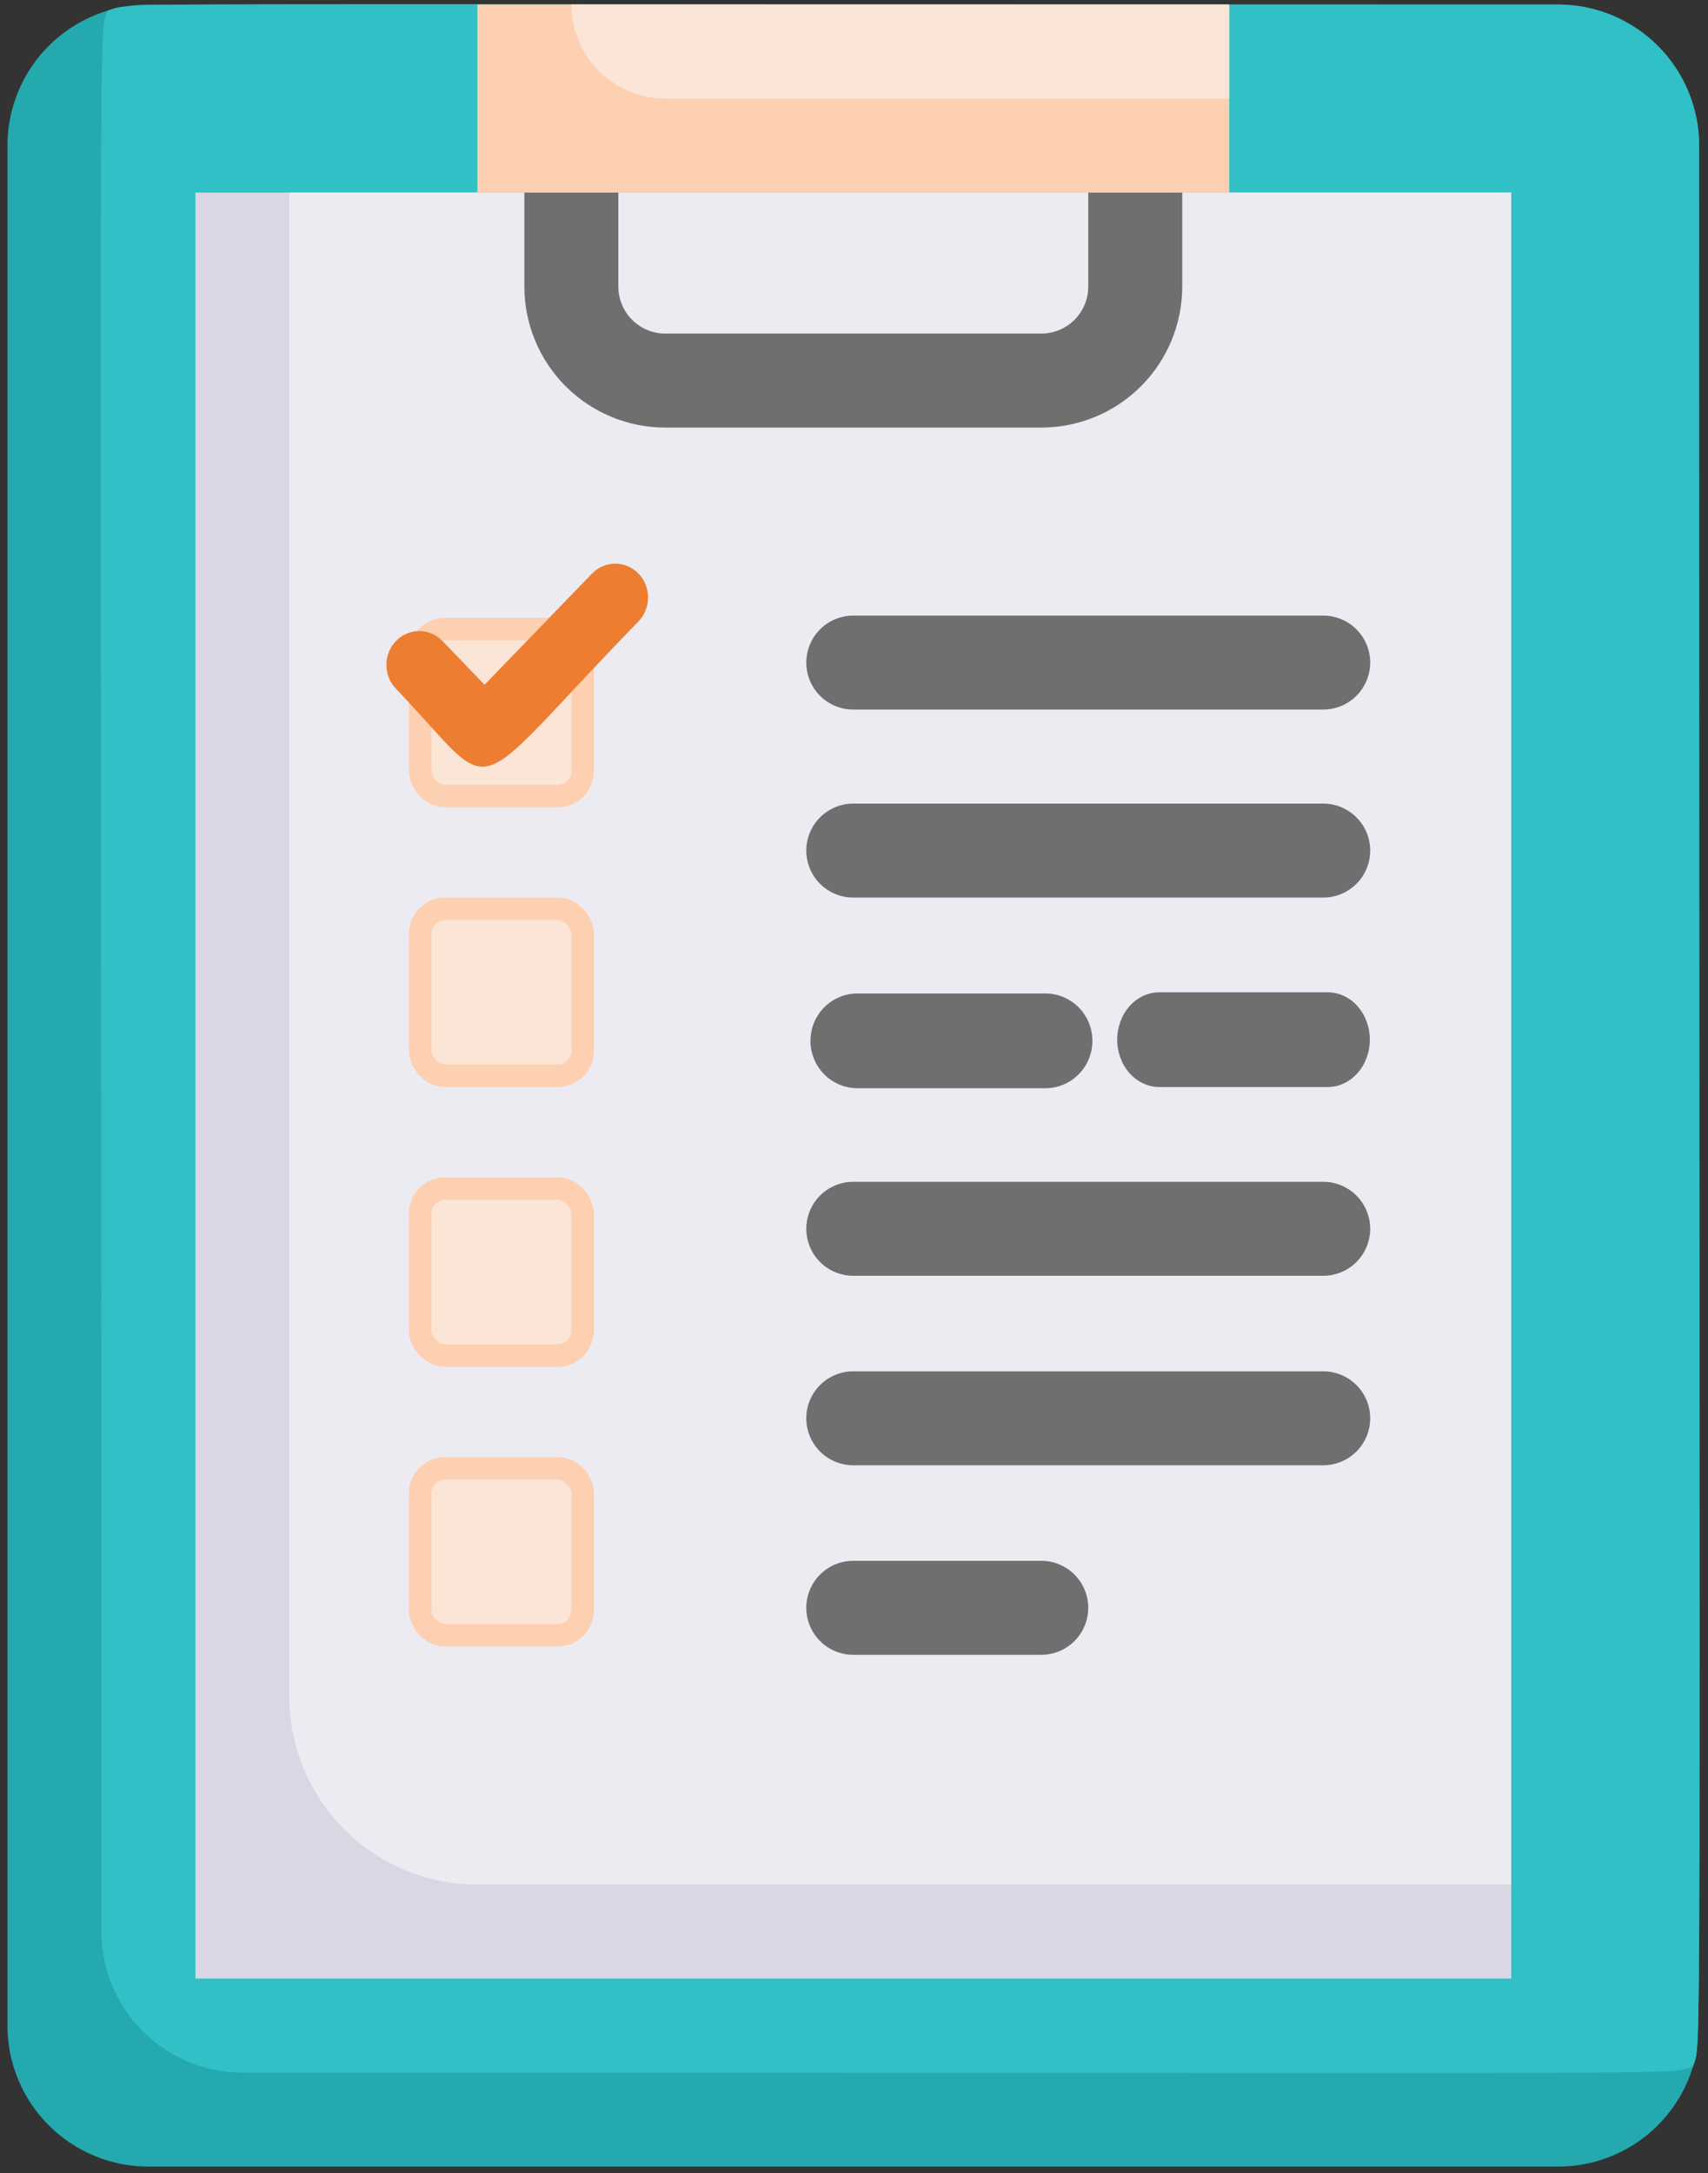 <svg width="158" height="201" viewBox="0 0 158 201" fill="none" xmlns="http://www.w3.org/2000/svg">
<rect x="0" y="0" width="158" height="201" fill="#333333" stroke="none"/>
<path d="M157.18 13.464C157.18 199.036 157.441 188.299 156.615 191.125C155.804 193.802 154.153 196.148 151.907 197.815C149.66 199.482 146.937 200.383 144.14 200.384H13.73C10.272 200.384 6.955 199.01 4.509 196.564C2.063 194.119 0.689 190.802 0.689 187.343V13.464C0.689 10.005 2.063 6.688 4.509 4.243C6.955 1.797 10.272 0.423 13.73 0.423H144.14C147.598 0.423 150.915 1.797 153.361 4.243C155.807 6.688 157.18 10.005 157.18 13.464Z" fill="#24A9AF"/>
<path d="M157.18 13.464C157.18 199.036 157.441 188.299 156.615 191.125C153.833 191.951 163.005 191.69 22.424 191.69C18.965 191.69 15.648 190.316 13.202 187.87C10.757 185.425 9.383 182.108 9.383 178.649C9.383 -6.706 9.078 3.901 9.948 0.988C12.73 0.162 3.558 0.423 144.139 0.423C147.597 0.423 150.914 1.797 153.36 4.243C155.806 6.688 157.18 10.005 157.18 13.464Z" fill="#31C0C6"/>
<path d="M139.793 17.811H18.078V182.996H139.793V17.811Z" fill="#DAD7E5"/>
<path d="M139.793 17.811V174.302H44.159C39.548 174.302 35.125 172.47 31.864 169.209C28.603 165.949 26.771 161.526 26.771 156.914V17.811H139.793Z" fill="#EDEBF2"/>
<path d="M96.323 39.546H61.548C58.089 39.546 54.772 38.172 52.326 35.726C49.881 33.281 48.507 29.963 48.507 26.505V17.811C48.507 16.658 48.965 15.552 49.78 14.737C50.595 13.922 51.701 13.464 52.854 13.464C54.007 13.464 55.112 13.922 55.928 14.737C56.743 15.552 57.201 16.658 57.201 17.811V26.505C57.201 27.658 57.659 28.763 58.474 29.579C59.289 30.394 60.395 30.852 61.548 30.852H96.323C97.476 30.852 98.582 30.394 99.397 29.579C100.213 28.763 100.671 27.658 100.671 26.505V17.811C100.671 16.658 101.128 15.552 101.944 14.737C102.759 13.922 103.865 13.464 105.017 13.464C106.17 13.464 107.276 13.922 108.091 14.737C108.906 15.552 109.364 16.658 109.364 17.811V26.505C109.364 29.963 107.991 33.281 105.545 35.726C103.099 38.172 99.782 39.546 96.323 39.546Z" fill="#6F6F6F"/>
<path d="M113.712 0.423H44.16V17.811H113.712V0.423Z" fill="#FDD0B1"/>
<path d="M113.711 0.423V9.117H61.547C59.242 9.117 57.03 8.201 55.4 6.571C53.77 4.94 52.853 2.729 52.853 0.423H113.711Z" fill="#FBE5D6"/>
<path d="M96.707 100.647H79.319C78.166 100.647 77.06 100.185 76.245 99.363C75.43 98.542 74.972 97.427 74.972 96.265C74.972 95.103 75.43 93.988 76.245 93.167C77.06 92.345 78.166 91.883 79.319 91.883H96.707C97.859 91.883 98.965 92.345 99.78 93.167C100.596 93.988 101.054 95.103 101.054 96.265C101.054 97.427 100.596 98.542 99.78 99.363C98.965 100.185 97.859 100.647 96.707 100.647Z" fill="#6F6F6F"/>
<path d="M122.822 100.538H107.243C106.21 100.538 105.219 100.077 104.488 99.255C103.758 98.433 103.348 97.319 103.348 96.157C103.348 94.995 103.758 93.88 104.488 93.058C105.219 92.237 106.21 91.775 107.243 91.775H122.822C123.855 91.775 124.846 92.237 125.576 93.058C126.307 93.88 126.717 94.995 126.717 96.157C126.717 97.319 126.307 98.433 125.576 99.255C124.846 100.077 123.855 100.538 122.822 100.538Z" fill="#6F6F6F"/>
<path d="M122.404 65.627H78.934C77.781 65.627 76.675 65.17 75.86 64.354C75.045 63.539 74.587 62.434 74.587 61.281C74.587 60.128 75.045 59.022 75.86 58.207C76.675 57.392 77.781 56.934 78.934 56.934H122.404C123.557 56.934 124.662 57.392 125.477 58.207C126.293 59.022 126.751 60.128 126.751 61.281C126.751 62.434 126.293 63.539 125.477 64.354C124.662 65.17 123.557 65.627 122.404 65.627Z" fill="#6F6F6F"/>
<path d="M122.404 83.016H78.934C77.781 83.016 76.675 82.558 75.86 81.743C75.045 80.927 74.587 79.822 74.587 78.669C74.587 77.516 75.045 76.41 75.86 75.595C76.675 74.78 77.781 74.322 78.934 74.322H122.404C123.557 74.322 124.662 74.78 125.477 75.595C126.293 76.41 126.751 77.516 126.751 78.669C126.751 79.822 126.293 80.927 125.477 81.743C124.662 82.558 123.557 83.016 122.404 83.016Z" fill="#6F6F6F"/>
<path d="M122.404 117.996H78.934C77.781 117.996 76.675 117.538 75.86 116.723C75.045 115.908 74.587 114.802 74.587 113.649C74.587 112.496 75.045 111.39 75.86 110.575C76.675 109.76 77.781 109.302 78.934 109.302H122.404C123.557 109.302 124.662 109.76 125.477 110.575C126.293 111.39 126.751 112.496 126.751 113.649C126.751 114.802 126.293 115.908 125.477 116.723C124.662 117.538 123.557 117.996 122.404 117.996Z" fill="#6F6F6F"/>
<path d="M122.404 135.523H78.934C77.781 135.523 76.675 135.065 75.86 134.249C75.045 133.434 74.587 132.328 74.587 131.176C74.587 130.023 75.045 128.917 75.86 128.102C76.675 127.287 77.781 126.829 78.934 126.829H122.404C123.557 126.829 124.662 127.287 125.477 128.102C126.293 128.917 126.751 130.023 126.751 131.176C126.751 132.328 126.293 133.434 125.477 134.249C124.662 135.065 123.557 135.523 122.404 135.523Z" fill="#6F6F6F"/>
<path d="M96.322 153.05H78.934C77.781 153.05 76.675 152.592 75.86 151.777C75.045 150.961 74.587 149.856 74.587 148.703C74.587 147.55 75.045 146.444 75.86 145.629C76.675 144.814 77.781 144.356 78.934 144.356H96.322C97.475 144.356 98.58 144.814 99.396 145.629C100.211 146.444 100.669 147.55 100.669 148.703C100.669 149.856 100.211 150.961 99.396 151.777C98.58 152.592 97.475 153.05 96.322 153.05Z" fill="#6F6F6F"/>
<rect x="38.873" y="84.055" width="15.023" height="15.441" rx="2.295" fill="#FBE5D6" stroke="#FDD0B1" stroke-width="2.087"/>
<rect x="38.873" y="58.181" width="15.023" height="15.441" rx="2.295" fill="#FBE5D6" stroke="#FDD0B1" stroke-width="2.087"/>
<rect x="38.873" y="109.928" width="15.023" height="15.441" rx="2.295" fill="#FBE5D6" stroke="#FDD0B1" stroke-width="2.087"/>
<rect x="38.873" y="135.801" width="15.023" height="15.441" rx="2.295" fill="#FBE5D6" stroke="#FDD0B1" stroke-width="2.087"/>
<path d="M36.633 63.707C36.064 63.12 35.744 62.324 35.744 61.494C35.744 60.664 36.064 59.868 36.633 59.281C37.202 58.694 37.974 58.364 38.779 58.364C39.584 58.364 40.356 58.694 40.925 59.281L44.824 63.333L54.767 53.047C55.337 52.46 56.108 52.131 56.913 52.131C57.718 52.131 58.49 52.46 59.059 53.047C59.628 53.634 59.948 54.43 59.948 55.26C59.948 56.09 59.628 56.886 59.059 57.473C42.587 74.429 46.456 73.961 36.633 63.707Z" fill="#ED7D31"/>
</svg>
